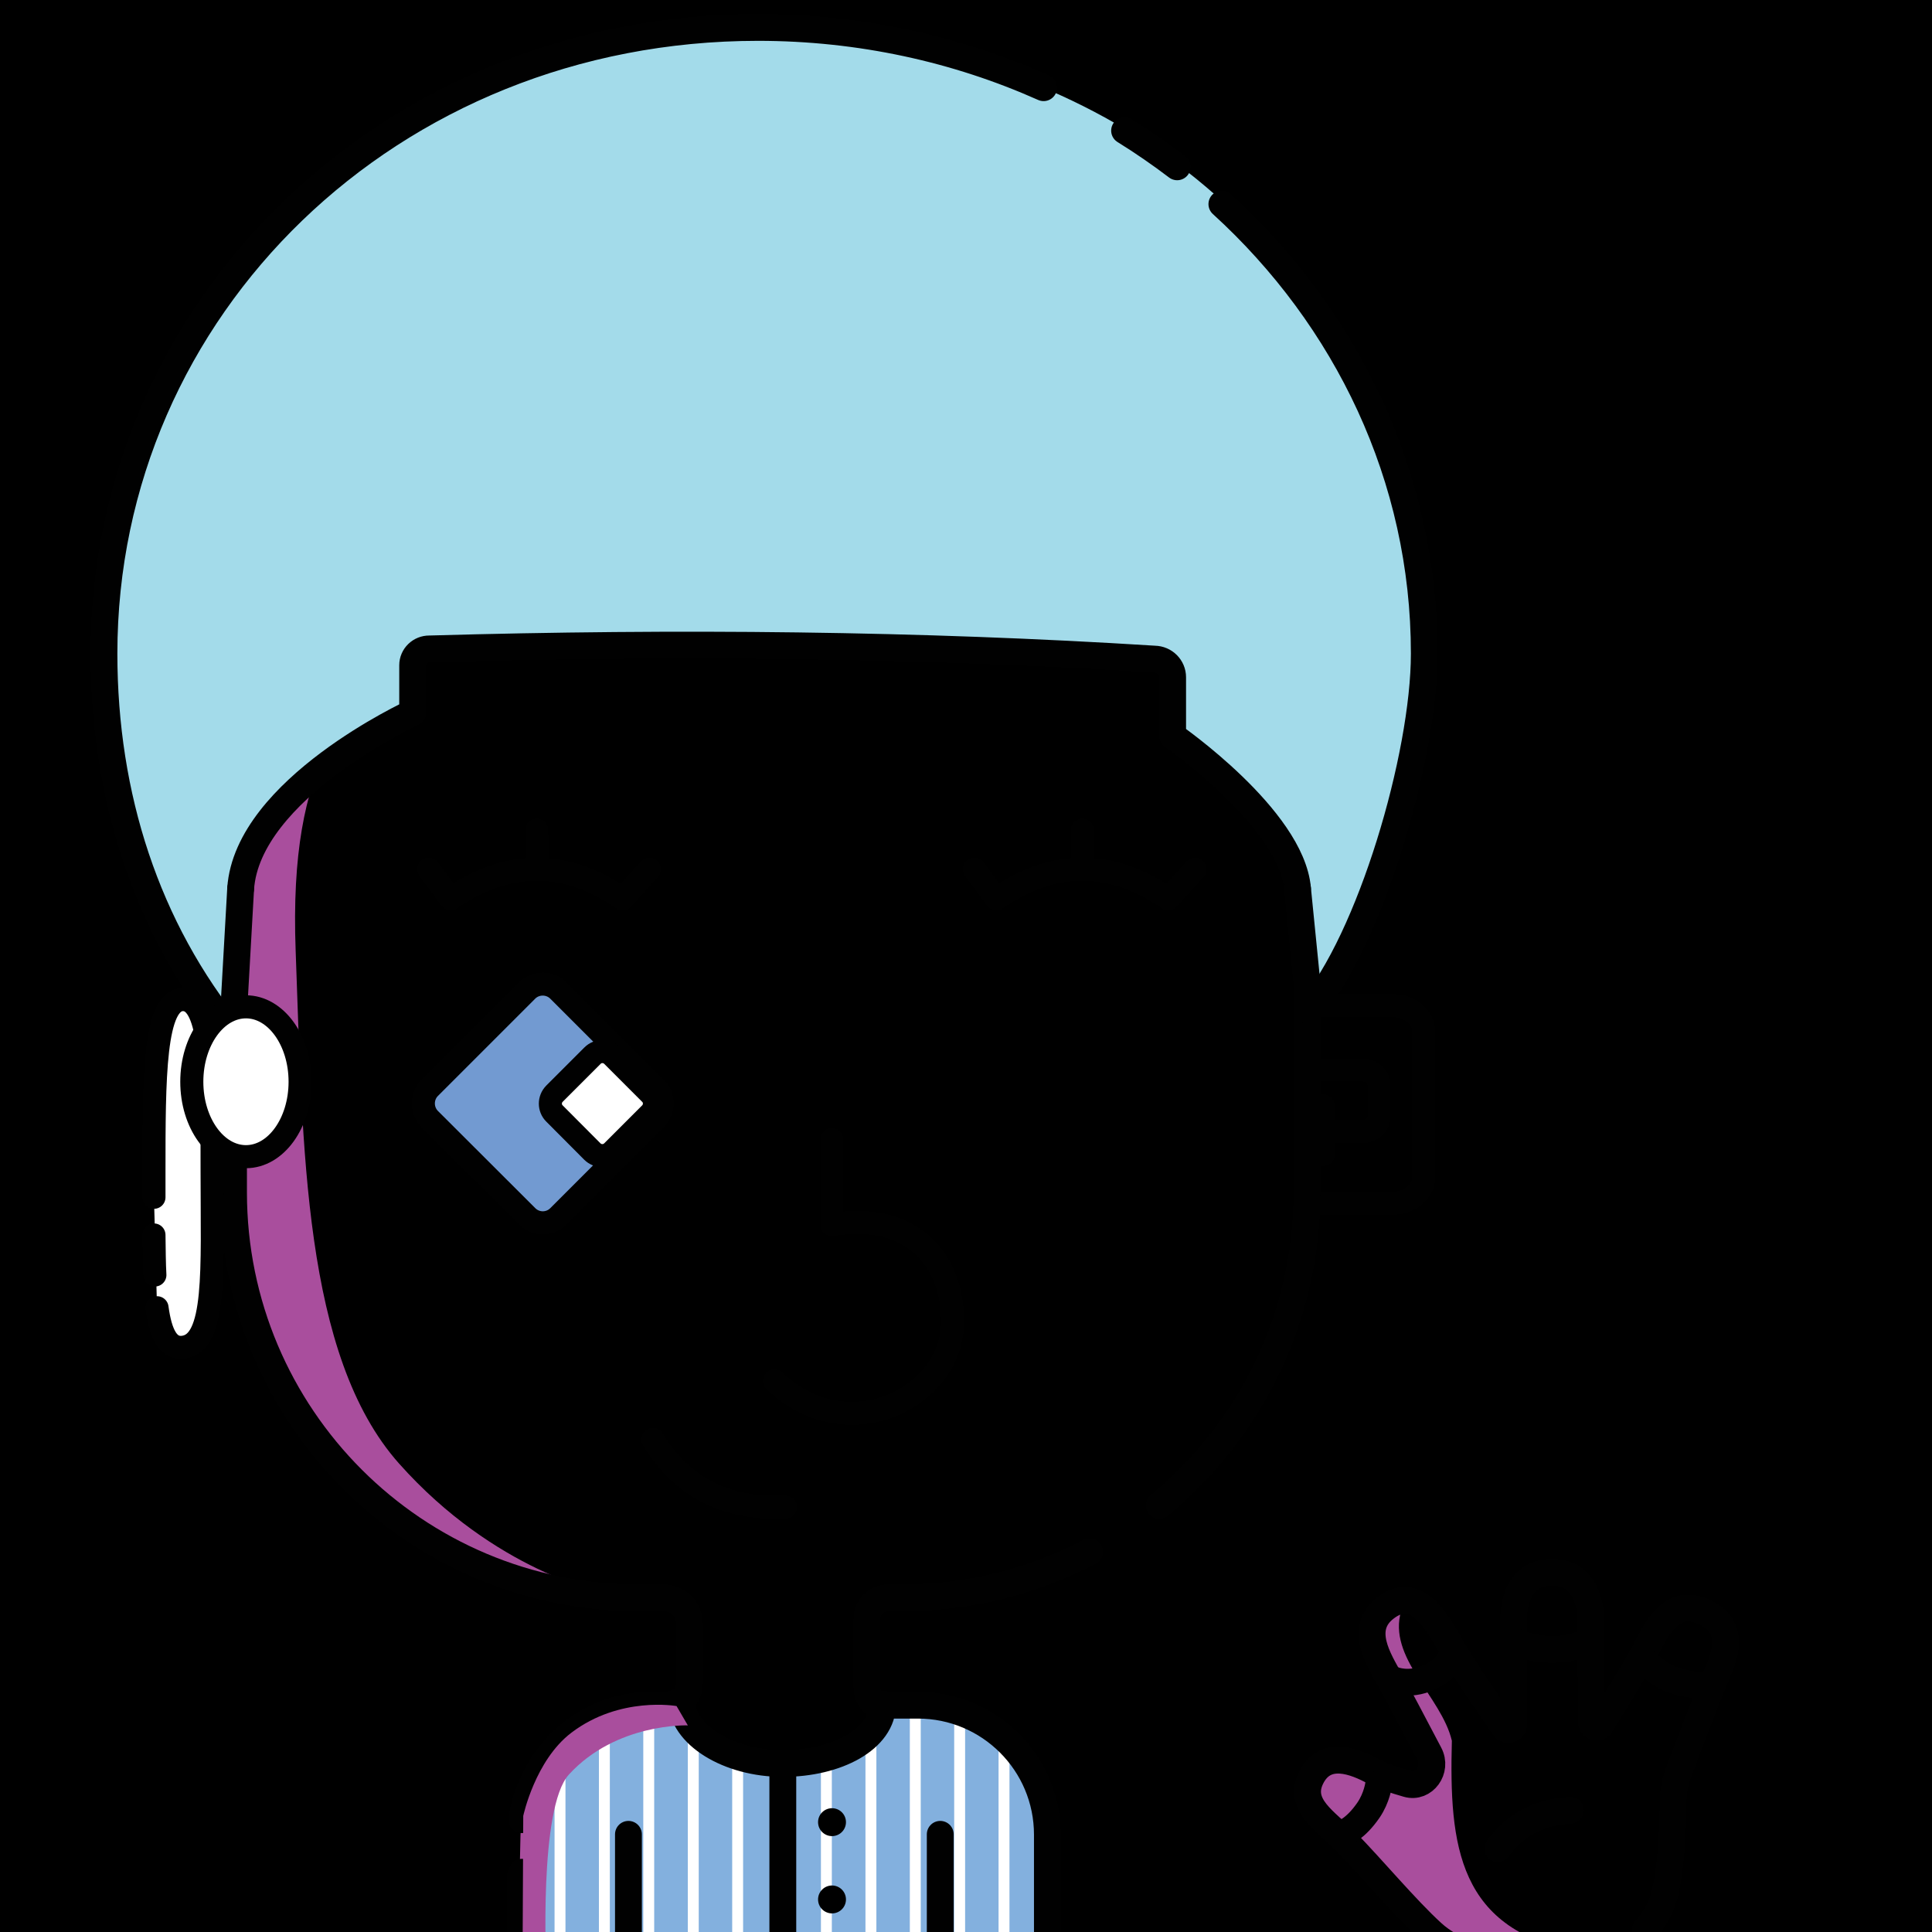<svg version="1.1" xmlns="http://www.w3.org/2000/svg" xmlns:xlink="http://www.w3.org/1999/xlink" width="1080px" height="1080px"><style>.s{fill:none;stroke:#010101;stroke-width:15;stroke-linecap:round;stroke-linejoin:round;stroke-miterlimit:10}.sw{stroke:#fff}.t{stroke-width:10}.b{fill:#000}.w{fill:#fff}.sh{fill:#a94e9d78;mix-blend-mode:multiply}.hr{fill:#2B1912}#sc{clip-path:url(#bc)}.t{stroke:#66000080;stroke-width: 8}.bbg{fill:hsl(11deg 32% 80%)}.bsh{fill:#A94E9D7F;mix-blend-mode:multiply}.gl{fill:hsl(78deg 60% 60%)}.ht{fill:hsl(262deg 39% 50%)}.fg{transform: scaleX(-1.0) translateX(-1080px)}.hr{fill:#A3DBEA}#fc,#lf,#rf,#pp{transform:translate(76px, 195px) scale(0.86)}</style><rect x="0" y="0" style="fill:hsl(149deg 36% 73%)" width="1080" height="1080"/><g class="fg"><g id="rf"><path class="s bbg" d="M742.7,555.3h74.5c11,0,19.9-7.7,19.9-17.2v-94c0-9.5-8.9-17.2-19.9-17.2h-74.5"/><path class="s" d="M771.7,508.8h25.1c6.2,0,11.2-4.3,11.2-9.7v-20.7c0-5.3-5-9.7-11.2-9.7h-25.1"/><line class="s" x1="771.7" y1="492.1" x2="771.7" y2="523.7"/></g><path class="bbg" d="M163.65,401.76c39.81-65.14,111.59-108.62,193.52-108.62h146.8c125.17,0,226.63,101.47,226.63,226.63v146.8c0,70.44-32.13,133.37-82.54,174.94c0,0-3.95,6.6-38.97,25.89c-31.08,17.12-67.18,25.8-105.12,25.8l-7.59,0c-6.49,0-11.75,5.26-11.75,11.75v38.42c0,6.49,5.26,11.75,11.75,11.75h15.83c39.99,0,72.4,32.42,72.4,72.4c0,0,0,38.42,0,70.61H290.93l0.73-80.93c5.01-35.1,35.19-62.08,71.67-62.08h7.72c7.94,0,14.38-6.44,14.38-14.38v-33.16c0-7.94-6.44-14.38-14.38-14.38h-13.88c-125.17,0-226.63-101.47-226.63-226.63v-146.8c0-29.4,6.86-57.03,15.79-83.28C154.78,411.67,163.65,401.76,163.65,401.76z"/><path class="bsh" d="M381,293.14c0,0-107.27,12.03-146.89,57.22s-72.92,72.06-68.83,181.3s4.03,226.06,57.8,286.48s114.29,72.21,114.29,72.21s-57.9,1.68-112.91-40.06S134.07,749,132.31,674.78s-6.25-179.94,7.89-222.64s48.53-99.18,92.32-121.66C276.3,308,294.78,293.14,381,293.14z"/><path class="bsh" d="M386.34,944.37c0,0,4.24,18.76-21,21.47c-25.23,2.71-56.8,29.85-58.01,70.5s-1.08,61.24-1.08,61.24l-16.44,2.69c0,0,0.39-46.46,1.13-73.76c0.73-27.29,14.69-47.33,26.93-55.33c12.24-8,26.46-15.68,46.25-15.08C383.9,956.71,386.34,944.37,386.34,944.37z"/><g class="s"><path d="M163.65,401.76c39.81-65.14,111.59-108.62,193.52-108.62h146.8c125.17,0,226.63,101.47,226.63,226.63v146.8c0,70.44-32.13,133.37-82.54,174.94"/><path d="M291.66,1017.2c5.01-35.1,35.19-62.08,71.67-62.08h7.72c7.94,0,14.38-6.44,14.38-14.38v-33.16c0-7.94-6.44-14.38-14.38-14.38h-13.88c-125.17,0-226.63-101.47-226.63-226.63v-146.8c0-29.4,5.6-57.5,15.79-83.28"/><path d="M290.93,1048.59v49.55h293.69c0-32.19,0-70.61,0-70.61c0-39.99-32.42-72.4-72.4-72.4h-15.83c-6.49,0-11.75-5.26-11.75-11.75v-38.42c0-6.49,5.26-11.75,11.75-11.75l7.59,0c37.94,0,73.7-9.32,105.12-25.8"/><circle class="b" cx="401.59" cy="1036.34" r="3.86"/><circle class="b" cx="484.89" cy="1036.34" r="3.86"/><line x1="353.86" y1="1016.37" x2="353.86" y2="1098.13"/><line x1="518.53" y1="1016.37" x2="518.53" y2="1098.13"/></g><g class="bbg"><path d="M735.6,992.9c16.4-24.6,45.8,4.4,29.8,21.8C749.3,1032,723.1,1011.6,735.6,992.9z"/><path d="M778.7,896.4c26.3-7.2,39.1,25.8,18.2,38.2C776,947.1,756,902.7,778.7,896.4z"/><path d="M867.8,878.9c-29.6-0.2-23.8,42,0.2,41.1S893.3,879.1,867.8,878.9z"/><path d="M954,901.9c-27.8-12.8-42.4,25.6-18.9,37.2C958.7,950.7,976.4,912.3,954,901.9z"/></g><path class="gl" d="M915.6,927.6c-9.9,15.4-17.3,28.7-21.8,37.1c-4.9-15.7-5.6-31.8-5.6-47.9l-47.7-0.3c0.7,14.7,4.4,30.7,1.1,43.5c-9-8.6-16.2-24.1-24.7-37.6l-37.4,14.3c17.1,33.5,47.6,69.5-9.8,55.8l-22.9,35.4c33.6,42.2,116.6,97.8,166.1,60.7c25.4-15.6,19.2-49.7,21.2-75.3c0.5-26.8,17.3-45,22.8-70.3L915.6,927.6z"/><path class="bsh" d="M883.9,1091.5c-69.2-12-73.8-59.9-72.3-118.4c-5.8-24.7-36.2-46.5-28.3-72.7c2.8-4.4-3.6-9.4-7.2-5.6c-25.6,34.7,32.5,66.2,21.4,102.5c-16.6,7-33.2-10.5-50.2-11.3c-54.7,9.3,58.4,102.7,79.7,107.2c13.4,4.2,59.5,24.2,64.5,5.7C891.4,1094.6,888,1092,883.9,1091.5z"/><g class="s"><path class="st8" d="M899.5,1094.2c-2.2,1.1-4.4,2-6.5,2.7c-13.7,4.5-37.6,5.6-54.4,0.6c-13-3.8-26.3-6.4-37.9-16.9c-14.8-13.5-33.7-36.2-48.2-51c-11.3-11.5-27-20.4-19.7-35.6c7.8-16.1,24.5-9.5,35.5-3.5c4.2,2.3,11.2,4.6,18.5,6.7c9.2,2.6,16.9-7.9,12.2-16.8c-8.1-15.4-18-34.3-21.8-40.9c-6.8-12.1-17.5-29.1-2.9-40.5c17.1-13.4,28.6,6.7,37.2,22c5.7,10.2,21.2,32.8,29.4,44.6c1.7,2.4,5.3,1.1,5.3-1.9v-58.6c0,0-1.4-26.2,21.6-26.2c21.4,0,21.4,25.2,21.4,25.2l0.4,58.3c0,3.1,3.8,4.3,5.3,1.7c7.6-12.2,21.1-34.2,24.7-41.1c5.8-11.3,14.7-31.6,34.5-21.2c18.5,9.8,7.7,28.7,3.8,38.4c-5.8,14.4-14.3,36.5-19.6,50.7c-1.9,5.1-2.9,10.5-3,15.9c0,0,0.1,34-5,53.1c-2,7.2-5.8,13.6-10.6,19"/><path class="st8" d="M877.9,1011.9c-17.7,1.1-31.2,8.3-40.6,21.5"/><path class="st8" d="M751.6,1024.4c0,0,6.1-2,13.3-12.4c4.9-7.1,5.8-14.7,5.8-14.7"/><path class="st8" d="M779.1,939.1c0,0,8.4,3.6,19.6-1.3c11.1-4.9,12.9-12.9,12.9-12.9"/><path class="st8" d="M847.1,917.6c0,0,7.1,4.4,20.9,4.4s20.4-5.3,20.4-5.3"/><path class="st8" d="M919.6,928.9c0,0,8,7.6,15.6,10.2c7.6,2.7,19.1,3.6,19.1,3.6"/></g><path style="fill:#83B0DE" d="M377.7,951.9c0,0-40.6-0.4-61.6,19.6c-21,20-23.5,47.1-23.5,47.1l-0.4,79.7h293.4l0-79.7c0,0-1.8-29.7-26.6-49.2c-24.9-19.4-65.5-17-65.5-17s-4.1,33.3-55.8,33.3S377.7,951.9,377.7,951.9z"/><g class="w"><rect x="310" y="973.5" width="6.1" height="126.8"/><rect x="334.8" y="955.8" width="6.1" height="144.4"/><rect x="359.6" y="951.9" width="6.1" height="148.3"/><rect x="384.5" y="967.5" width="6.1" height="132.7"/><rect x="409.3" y="982" width="6.1" height="118.2"/><rect x="458.9" y="982" width="6.1" height="118.2"/><rect x="483.8" y="967.5" width="6.1" height="132.7"/><rect x="508.6" y="951.9" width="6.1" height="148.3"/><rect x="533.4" y="955.8" width="6.1" height="144.4"/><rect x="558.2" y="973.5" width="6.1" height="126.8"/></g><g class="s"><line x1="437.6" y1="985.7" x2="437.6" y2="1095.6"/><path d="M291.8,1046.6v47.4c0,0,0,2.1,0,4.3c0.1,0,0.3,0,0.3,0h293.4c0-32.2,0-72.7,0-72.7c0-40-32.4-72.4-72.4-72.4h-15.8c-1.4,0-2.7-0.2-3.9-0.7l0,0c0,19.7-25.6,33.3-55.8,33.3c-30.2,0-56.7-16-56.7-35.7l0,0c-2.5,1.9-5.5,3.1-8.9,3.1h-7.7c-36.5,0-66.7,27-71.7,62.1"/><line x1="351.3" y1="1025.4" x2="351.3" y2="1098.3"/><line x1="525.6" y1="1025.4" x2="525.6" y2="1098.3"/></g><circle cx="465.1" cy="1018.6" r="7.8"/><circle cx="465.1" cy="1061.8" r="7.8"/><path class="sh" d="M384.5,964.5c0,0-40-1.5-66.5,27.5c-17,18.6-12.6,107.3-12.6,107.3l-13.3-1.1l0.4-83.1c0,0,6.6-31.1,26.9-46.5c27.1-20.6,58.8-14.9,58.8-14.9L384.5,964.5z"/><g id="fc"><path class="s" style="fill:#729AD1" d="M254.3,563.9L191,500.7c-5.6-5.6-5.6-14.8,0-20.4l63.2-63.2c5.6-5.6,14.8-5.6,20.4,0l63.2,63.2c5.6,5.6,5.6,14.8,0,20.4l-63.2,63.2C269,569.5,259.9,569.5,254.3,563.9z"/><path class="s w" d="M296.7,521.8L272,497c-3.5-3.5-3.5-9.2,0-12.8l24.8-24.8c3.5-3.5,9.2-3.5,12.8,0l24.8,24.8c3.5,3.5,3.5,9.2,0,12.8l-24.8,24.8C306,525.3,300.3,525.3,296.7,521.8z"/><g class="s"><path d="M452.36,569.35c42.35-7.97,78.43,14.08,78.43,63.14c0,49.23-68.37,83.61-115.75,38.33"/><line x1="452.36" y1="569.35" x2="452.36" y2="514"/><path d="M336.03,708.92c18.84,31.04,47.57,45.68,86.19,43.94"/></g><path d="M550.41,487.21c11.36,7.52,22.27,14.66,33.45,19.78c11.18,5.14,22.44,8.02,33.59,8.13c11.16-0.12,22.41-3,33.59-8.14c11.18-5.13,22.09-12.26,33.46-19.77l0.18-0.12c3.36-2.22,7.89-1.3,10.11,2.07c1.68,2.55,1.55,5.76-0.06,8.13c-8.21,12.03-18.76,22.81-31.78,31.17c-12.92,8.34-28.86,14.07-45.49,14.1c-16.63-0.04-32.57-5.76-45.48-14.11c-13.02-8.36-23.57-19.13-31.79-31.16c-2.27-3.33-1.42-7.87,1.9-10.14c2.52-1.73,5.75-1.66,8.15-0.07L550.41,487.21z"/><g class="s"><path d="M333.74,338.23l-17.39,19.25c-37.25-25.66-74.51-25.66-111.76,0l-14.28-19.25"/><line x1="260.47" y1="312.86" x2="260.89" y2="338.23"/><path d="M688.41,338.23l-17.39,19.25c-37.25-25.66-74.51-25.66-111.76,0l-14.28-19.25"/><line x1="615.14" y1="312.86" x2="615.56" y2="338.23"/></g></g><path class="hr" d="M788.84,322.13C744.88-31.47,258.19-85.37,92.71,208.1C42.59,326.84,45.37,474.11,129.5,577.08c-9.11-186.13,90.89-122.13,105.6-206c28.87-21.1,71-4.91,104.73-9.77c57.01-0.55,114.02,0.1,171.03,0.35c41.68,5.31,110.84-13.07,142.32,15.94c4.62,20.95-0.61,43.3,25.99,50.51c39.8,34.54,51.22,85.57,54.28,135.8C770.27,490.63,800.94,406.21,788.84,322.13z"/><g class="s"><path d="M129.93,577.76C82,518.85,58.11,445.23,58.11,365.35c0-193.31,159.9-350.02,365.61-350.02c57.14,0,111.27,12.09,159.66,33.69"/><path d="M683.04,114.09C752.83,177.7,796.2,266.77,796.2,365.35c0,57.56-30.36,160.23-64.01,199.38"/><path d="M628.65,73.02c10.16,6.3,19.97,13.06,29.4,20.23"/><path d="M725.32,496.76c-3.46-39.4-69.81-85.4-69.81-85.4v-32.77c0-5.54-4.51-10.06-10.13-10.14c-130.93-8.25-266.35-9.66-405.31-5.69c-5.16-0.07-9.39,4.04-9.39,9.13v26.54c0,0-92.38,42.52-96.16,98.33"/><line x1="725.32" y1="496.76" x2="732.19" y2="565.47"/><line x1="134.52" y1="496.76" x2="129.94" y2="577.75"/></g><g id="lf"><g class="s w"><path d="M13.7,623.3c2.3,16.9,7.1,26.8,16.9,25.7c22-2.5,18.9-50.6,18.9-113s0-113-18.9-113s-18.9,50.6-18.9,113c0,5.2,0,10.4,0,15.5"/><path d="M11.7,576c0.1,7.5,0.2,19.5,0.6,26"/><ellipse cx="71.5" cy="476.4" rx="35.2" ry="48.7"/></g></g><g id="pp"></g></g></svg>
